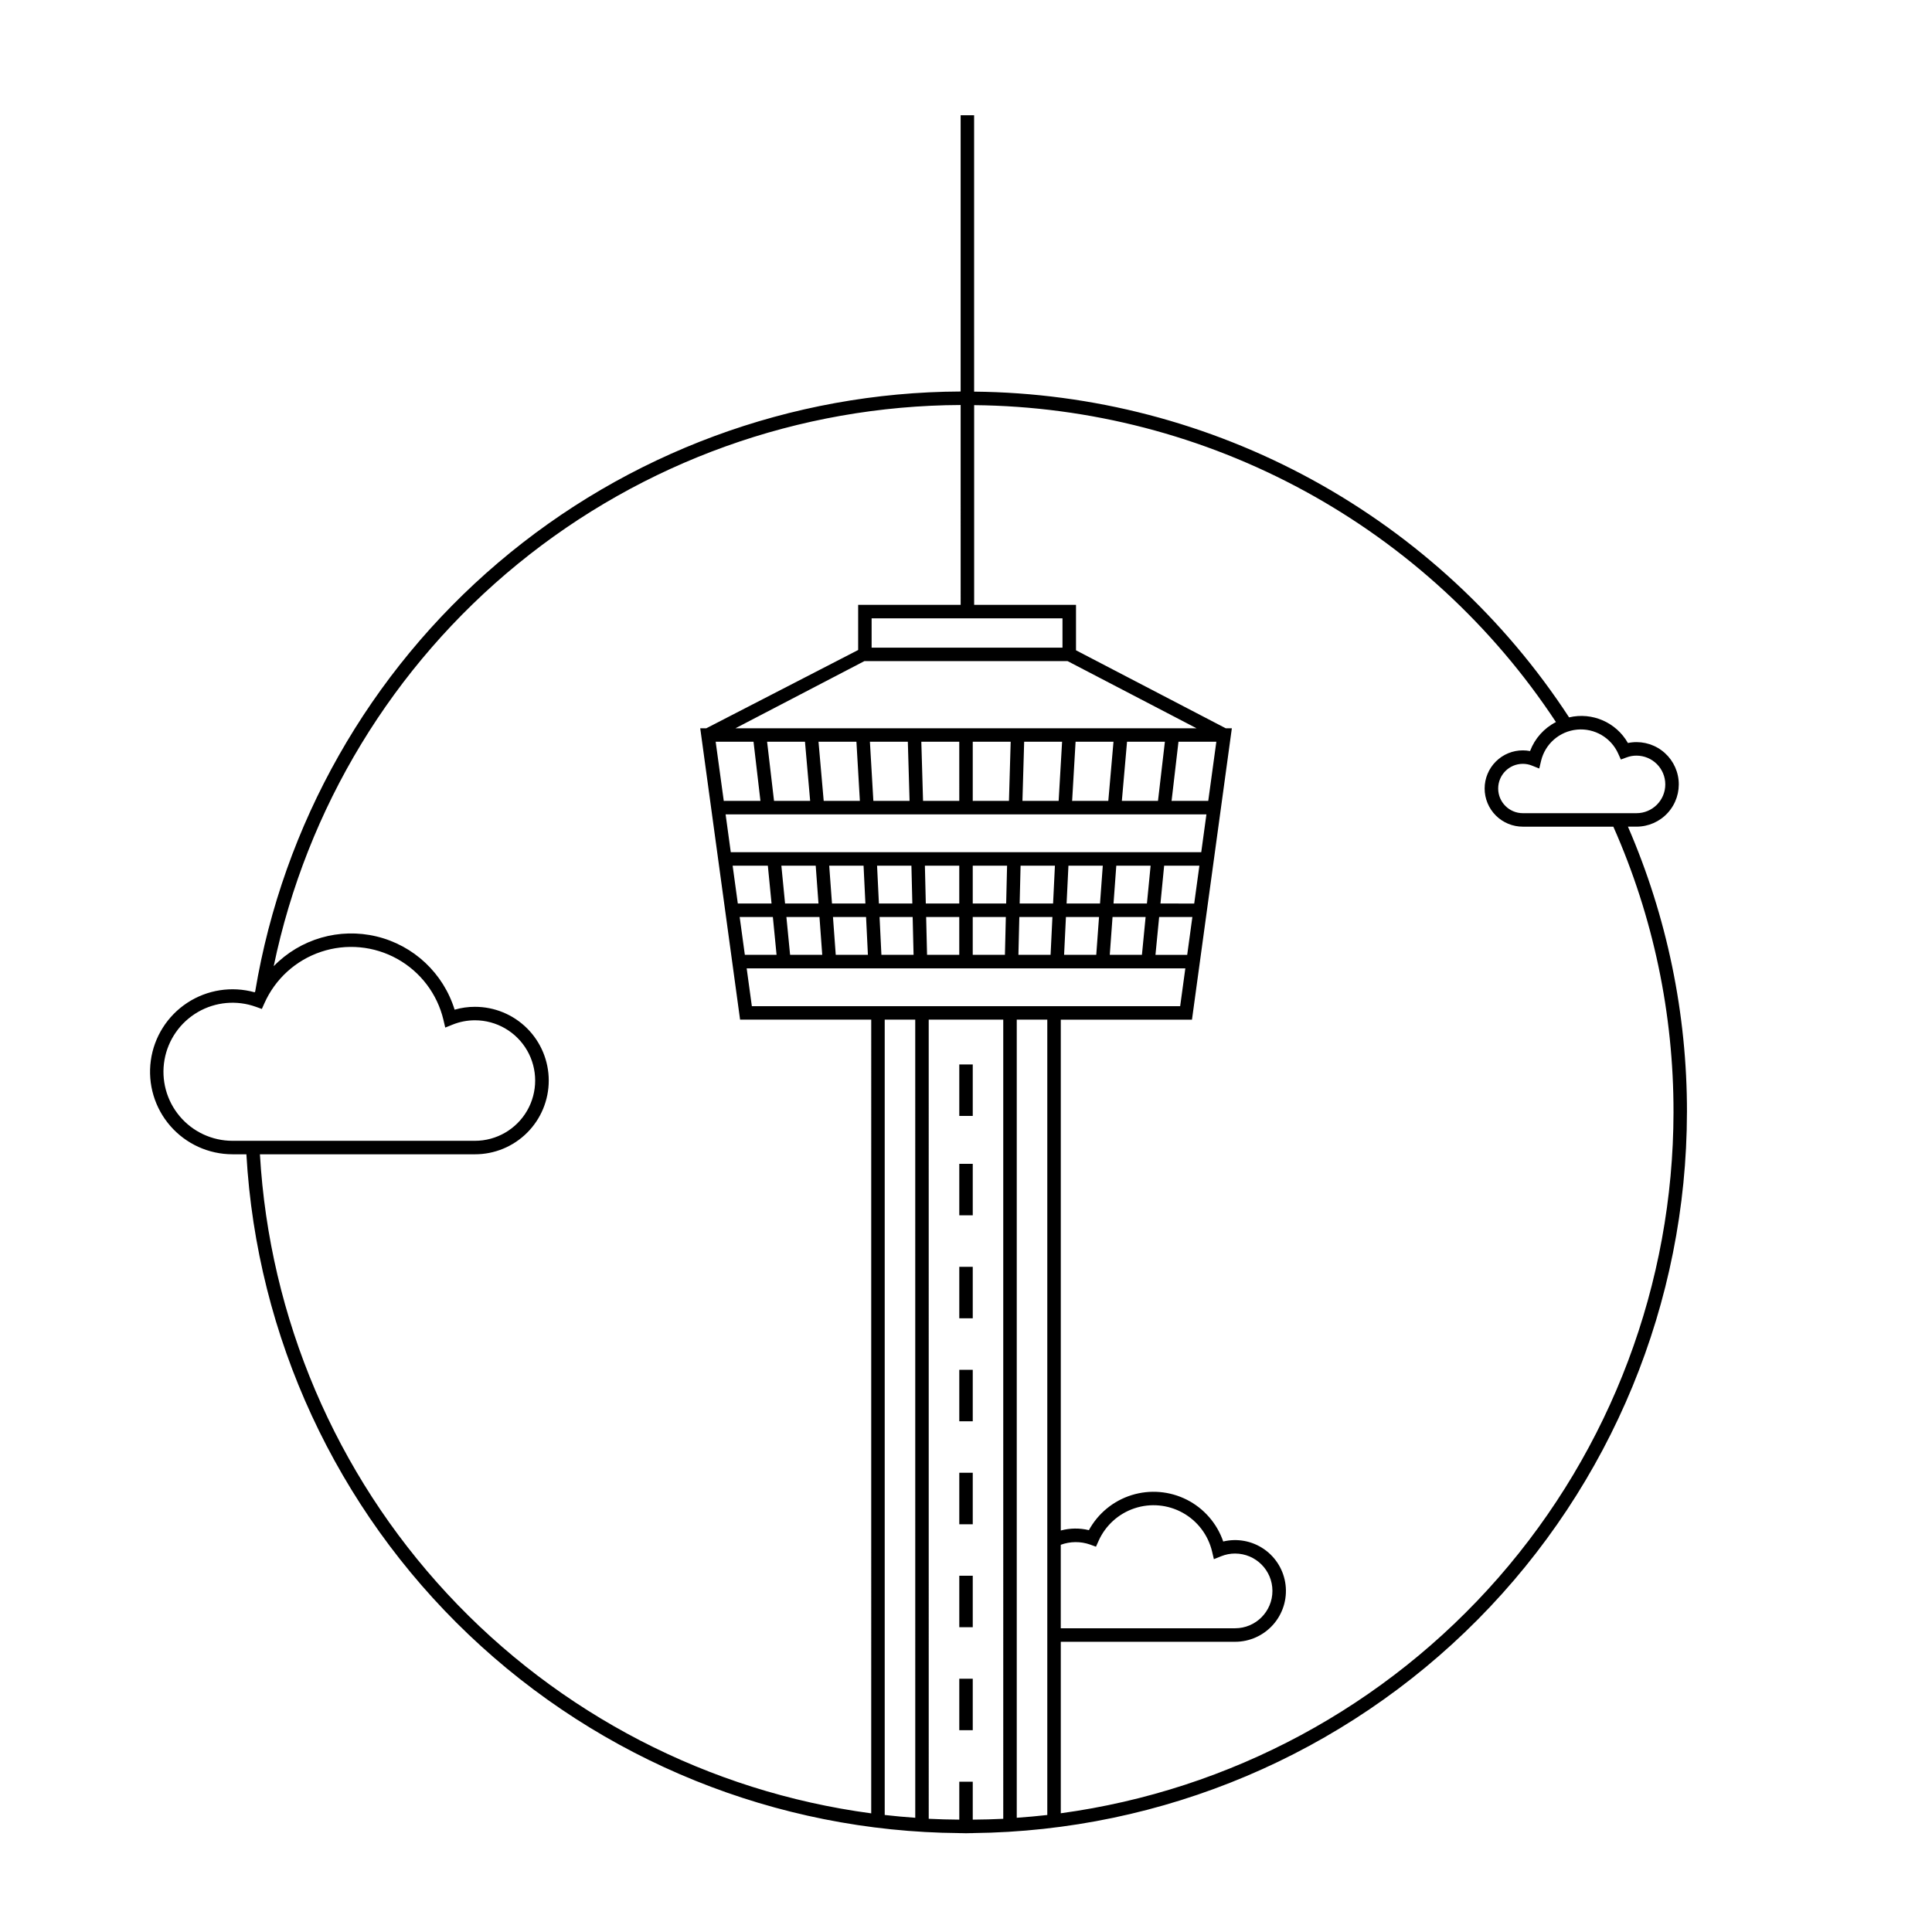 <?xml version="1.0" encoding="UTF-8"?>
<!-- Uploaded to: ICON Repo, www.svgrepo.com, Generator: ICON Repo Mixer Tools -->
<svg fill="#000000" width="800px" height="800px" version="1.1" viewBox="144 144 512 512" xmlns="http://www.w3.org/2000/svg">
 <path d="m401.79 466.07h-3.57v-13.648h3.57zm0 13.645h-3.57v13.645h3.57zm0 27.293h-3.57v13.645h3.57zm0 27.285h-3.57v13.648h3.57zm0 27.293h-3.57v13.645h3.57zm0 27.293h-3.57v13.645h3.57zm0-162.79h-3.57v13.645h3.57zm189.27 12.699-0.004-0.008c-0.059 50.34-19.965 98.625-55.395 134.38-35.434 35.758-83.535 56.105-133.87 56.625v0.02h-0.816c-0.324 0-0.645 0.023-0.969 0.023-0.34 0-0.672-0.023-1.008-0.023h-0.777l-0.004-0.016c-48.445-0.383-94.934-19.191-130.02-52.602-35.09-33.41-56.148-78.918-58.902-127.29h-3.695c-6.312-0.008-12.312-2.742-16.461-7.504-4.144-4.758-6.031-11.078-5.172-17.332 0.855-6.254 4.379-11.832 9.652-15.301 5.277-3.465 11.793-4.484 17.875-2.789 0.039-0.078 0.094-0.141 0.133-0.219 7.391-44.301 30.211-84.559 64.422-113.66 34.215-29.098 77.617-45.156 122.53-45.34v-73.207h3.57l0.004 73.242c31.355 0.293 62.156 8.328 89.664 23.387 27.504 15.059 50.867 36.68 68.008 62.938 6.129-1.449 12.477 1.32 15.59 6.793 3.106-0.645 6.336 0.055 8.895 1.93 2.559 1.871 4.203 4.738 4.527 7.891 0.324 3.156-0.703 6.297-2.828 8.652-2.125 2.352-5.144 3.695-8.316 3.695h-2.273c10.359 23.891 15.684 49.66 15.641 75.703zm-38.664-93.133-0.477 2.012-1.922-0.766-0.004-0.004c-0.77-0.312-1.594-0.473-2.426-0.473-3.609 0-6.535 2.93-6.535 6.539 0 3.613 2.926 6.539 6.535 6.539h30.121c4.211 0 7.629-3.414 7.629-7.625 0-4.211-3.418-7.625-7.629-7.625-0.879-0.004-1.75 0.148-2.578 0.453l-1.57 0.574-0.684-1.523v-0.004c-1.887-4.254-6.277-6.828-10.91-6.398-4.637 0.434-8.477 3.769-9.551 8.301zm-177.41-37.789v7.766h50.582v-7.766zm85.492 75.582 1.371-10.027-9.34-0.004-0.977 10.027zm-9.293 3.57-0.977 10.031h8.41l1.371-10.031zm11.156-17.172 1.371-10.027h-127.42l1.371 10.027zm-14.395 13.598 0.977-10.027h-9.094l-0.734 10.027zm-9.113 3.57-0.734 10.031h8.523l0.977-10.031zm-3.32-3.57 0.734-10.027h-9.102l-0.488 10.027zm-9.031 3.57-0.488 10.031h8.523l0.734-10.031zm-3.406-3.57 0.488-10.027h-9.102l-0.242 10.027zm-8.945 3.57-0.242 10.031h8.523l0.488-10.031zm-3.488-3.57 0.242-10.027h-9.098v10.027zm-8.859 3.57v10.031h8.531l0.242-10.031zm-3.57-3.57v-10.027h-9.109l0.242 10.027zm-8.777 3.57 0.242 10.031h8.535v-10.031zm-12.344 0 0.488 10.031h8.523l-0.242-10.031zm8.684-3.57-0.242-10.027h-9.105l0.488 10.027zm-21.031 3.57 0.734 10.031h8.523l-0.488-10.031zm8.594-3.57-0.488-10.027h-9.102l0.734 10.027zm-20.938 3.57 0.98 10.031h8.52l-0.734-10.031zm8.504-3.57-0.734-10.027h-9.102l0.98 10.027zm-20.887 3.57 1.371 10.031h8.406l-0.98-10.031zm8.449-3.57-0.98-10.027h-9.332l1.371 10.027zm-2.945-27.199-1.832-15.676-10.031 0.004 2.144 15.676zm3.602 0h9.574l-1.371-15.676-10.039 0.004zm13.164 0h9.586l-0.914-15.676-10.047 0.004zm13.16 0h9.594l-0.457-15.676h-10.051zm13.168 0h9.602l-0.004-15.672h-10.055zm22.766 0 0.457-15.676-10.051 0.004v15.676zm13.168 0 0.914-15.676h-10.051l-0.457 15.676zm13.16 0 1.375-15.676-10.047 0.004-0.914 15.676zm13.168 0 1.828-15.676h-10.031l-1.375 15.676zm13.32 0 2.144-15.676-10.035 0.004-1.828 15.676zm-3.106-19.246-34.18-17.801h-53.836l-34.168 17.801h122.19zm-191.24 109.33c5.707 0 10.98-3.043 13.832-7.984 2.852-4.941 2.852-11.031 0-15.973-2.852-4.941-8.125-7.984-13.832-7.984-2.031 0-4.047 0.395-5.93 1.156l-1.93 0.777-0.477-2.027h0.004c-1.629-6.871-6.07-12.738-12.238-16.172-6.172-3.438-13.5-4.121-20.195-1.883-6.699 2.234-12.148 7.18-15.016 13.633l-0.68 1.516-1.559-0.562c-5.082-1.836-10.715-1.332-15.391 1.379-4.676 2.711-7.914 7.348-8.848 12.668-0.934 5.32 0.531 10.785 4.008 14.922 3.473 4.141 8.598 6.531 14 6.535zm105.03-32.109h-34.754l-10.562-77.219h1.613l40.238-20.742v-11.965h27.164l-0.004-52.961c-42.789 0.176-84.219 15.047-117.36 42.117-33.137 27.07-55.973 64.703-64.684 106.6 7.059-7.254 17.414-10.246 27.254-7.879 9.836 2.367 17.699 9.742 20.688 19.41 1.746-0.508 3.555-0.766 5.371-0.762 5.188-0.008 10.168 2.047 13.84 5.711 3.672 3.668 5.734 8.641 5.734 13.832 0 5.188-2.062 10.164-5.734 13.828-3.672 3.664-8.652 5.723-13.84 5.711h-56.969c2.516 43.398 20.059 84.566 49.621 116.44 29.562 31.867 69.297 52.453 112.38 58.219zm11.664 0h-8.09v210.77c2.68 0.305 5.379 0.555 8.094 0.742zm23.324 0h-19.754l0.004 211.78c2.684 0.141 5.387 0.199 8.098 0.223v-10.055h3.57v10.055c2.707-0.027 5.406-0.078 8.082-0.219zm0-3.57h46.883l1.371-10.027h-116.25l1.371 10.027h66.629zm15.242 164.86h46.188c5.473 0 9.906-4.434 9.906-9.902s-4.434-9.902-9.906-9.902c-1.262-0.004-2.508 0.242-3.68 0.715l-1.93 0.773-0.477-2.016c-1.031-4.359-3.844-8.082-7.758-10.262-3.914-2.18-8.562-2.613-12.809-1.195-4.25 1.418-7.703 4.559-9.523 8.652l-0.68 1.52-1.566-0.57h0.004c-2.519-0.883-5.266-0.859-7.769 0.062zm-3.57-161.29h-8.094v211.51c2.715-0.195 5.414-0.434 8.094-0.738zm165.95 24.562c0.051-26.074-5.379-51.867-15.941-75.703h-23.977c-2.684 0.004-5.262-1.059-7.16-2.953-1.902-1.898-2.973-4.473-2.973-7.16 0-2.684 1.07-5.258 2.973-7.156 1.898-1.898 4.477-2.961 7.16-2.953 0.641 0 1.277 0.059 1.902 0.184 1.254-3.324 3.699-6.066 6.863-7.688-16.852-25.559-39.727-46.59-66.613-61.234-26.883-14.645-56.957-22.457-87.57-22.75v52.926h26.992v12.039l39.691 20.672h1.609l-10.566 77.215h-34.766v135.38c2.434-0.656 4.996-0.691 7.449-0.094 2.43-4.453 6.5-7.789 11.348-9.293 4.848-1.504 10.09-1.059 14.617 1.234 4.527 2.297 7.981 6.266 9.633 11.066 3.742-0.898 7.691-0.152 10.848 2.047 3.16 2.203 5.227 5.648 5.676 9.473 0.453 3.824-0.75 7.656-3.309 10.535-2.559 2.875-6.223 4.523-10.074 4.523h-46.188v45.445c44.938-6.121 86.137-28.309 115.99-62.453 29.848-34.148 46.324-77.945 46.387-123.3z"/>
</svg>